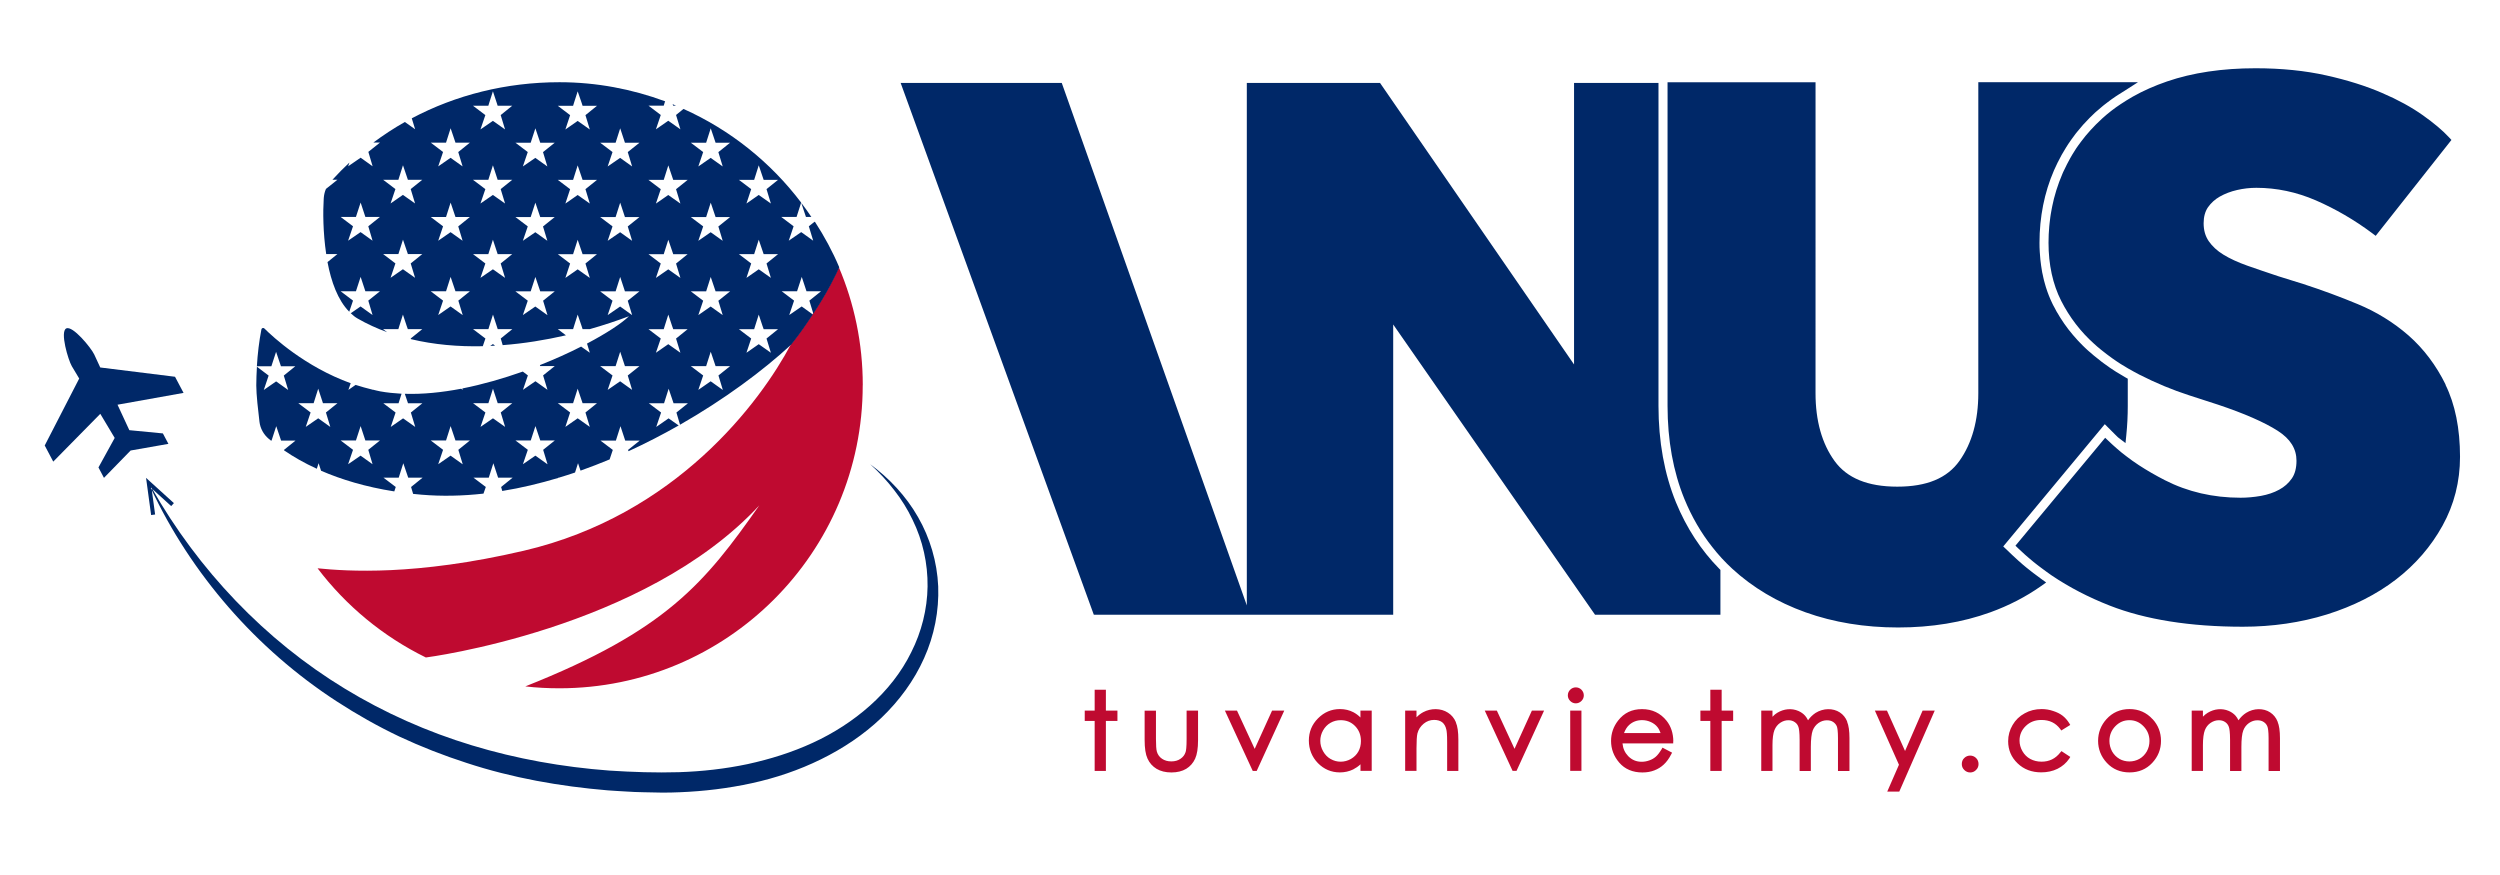 <?xml version="1.0" encoding="UTF-8"?><svg id="Layer_1" xmlns="http://www.w3.org/2000/svg" viewBox="0 0 463.36 162.11"><path d="m318.63,105.39l.24.24v8.31h-23.24l-37.41-53.8v53.8h-26.52,0s-28.97,0-28.97,0L166.93,15.37h29.86l34.3,96.84V15.37h24.69l35.96,52.18V15.37h15.65v59.85c0,6.6,1.09,12.62,3.24,17.89,1.94,4.72,4.63,8.85,8,12.28Zm58.27.85c-.46-.35-.91-.71-1.35-1.07-.44-.36-.88-.73-1.3-1.12l-.1-.08c-.4-.35-.79-.72-1.17-1.08l-1.69-1.61,18.82-22.66,1.95,1.95c.16.16.33.33.5.49l1.39,1.06.15-1.48c.18-1.75.27-3.58.27-5.43v-5.02l-.43-.24c-.58-.33-1.16-.68-1.77-1.06-.76-.48-1.49-.98-2.21-1.52-.27-.19-.53-.38-.82-.63-.7-.53-1.42-1.13-2.16-1.79-.32-.29-.65-.59-.98-.93-.15-.14-.28-.27-.45-.46-.32-.32-.63-.66-.96-1.05-.13-.13-.25-.27-.38-.43-.58-.67-1.1-1.36-1.62-2.1-.2-.28-.39-.57-.6-.91-.15-.23-.3-.45-.46-.75-.25-.38-.46-.75-.67-1.18-.12-.21-.22-.4-.35-.64-.02-.04-.04-.08-.06-.13l-.08-.16c-.12-.23-.22-.47-.33-.72-.2-.45-.38-.92-.56-1.41-.09-.25-.18-.51-.28-.84-.04-.11-.07-.22-.12-.41-.08-.26-.16-.52-.23-.83-.05-.15-.08-.3-.13-.56-.05-.17-.09-.35-.13-.61-.06-.23-.11-.47-.15-.78-.05-.26-.09-.5-.13-.82-.06-.35-.1-.72-.14-1.13-.05-.45-.09-.91-.11-1.4-.04-.56-.05-1.13-.05-1.7,0-4.78.9-9.3,2.68-13.41.22-.49.44-.98.68-1.46l.06-.11c.21-.42.43-.85.68-1.3.04-.08.09-.16.17-.29.2-.37.42-.73.65-1.09.27-.43.55-.87.84-1.27l.14-.2c.15-.21.29-.41.48-.65.19-.27.39-.54.63-.82.68-.86,1.44-1.71,2.29-2.56.04-.04.07-.08.11-.11l.1-.09c.25-.25.5-.49.75-.73l.25-.22c.37-.33.75-.66,1.17-1,.09-.08.17-.14.27-.22.22-.18.42-.34.69-.53.49-.38.98-.73,1.52-1.09.15-.1.29-.2.48-.31.34-.23.7-.46,1.1-.69l2.51-1.61h-29.59v57.64c0,5.04-1.17,9.26-3.48,12.52-2.28,3.23-6.05,4.8-11.54,4.8s-9.32-1.59-11.61-4.74c-2.35-3.23-3.54-7.46-3.54-12.59V15.25h-27.43v59.97c0,6.38,1.05,12.18,3.12,17.25,1.36,3.31,3.1,6.32,5.18,8.93,1.1,1.42,2.34,2.76,3.68,4,3.79,3.49,8.37,6.22,13.6,8.09,5.19,1.86,10.96,2.81,17.15,2.81s11.93-.94,17.09-2.81c3.42-1.24,6.58-2.87,9.39-4.85l.96-.68-.95-.69c-.47-.34-.93-.68-1.39-1.04Zm76.39-34.94c-1.77-3.6-4.09-6.67-6.89-9.13-2.78-2.42-5.94-4.37-9.4-5.8-3.26-1.36-6.66-2.61-10.1-3.73l-4.65-1.45c-2.03-.67-3.94-1.33-5.72-1.95-1.72-.61-3.21-1.29-4.43-2.04-1.15-.7-2.07-1.55-2.73-2.51-.63-.93-.94-2.01-.94-3.31,0-1.18.27-2.17.79-2.94.58-.83,1.32-1.5,2.2-2,.98-.55,2.02-.95,3.2-1.22,1.21-.28,2.39-.41,3.59-.41,3.73,0,7.44.78,11.02,2.33,3.63,1.58,7.15,3.62,10.44,6.08l.65.49,14.04-17.77-.49-.53c-1.12-1.21-2.73-2.57-4.78-4.03-2.11-1.5-4.66-2.9-7.58-4.15-2.95-1.28-6.43-2.38-10.33-3.25-3.92-.88-8.34-1.33-13.13-1.33-6.15,0-11.68.82-16.42,2.45-2.27.78-4.4,1.72-6.31,2.8l-.64.38c-.39.23-.79.47-1.14.71-.16.1-.33.21-.47.3-1.2.79-2.35,1.68-3.43,2.66-.4.37-.79.74-1.17,1.12-.34.34-.68.69-.98,1.03-.63.69-1.23,1.41-1.76,2.13-.18.24-.35.46-.52.7l-.04.06c-.25.34-.48.69-.69,1.04-.28.43-.55.88-.82,1.37-.2.35-.39.7-.56,1.05-.14.28-.28.55-.37.76-.11.19-.2.38-.28.57l-.08.17c-.05.11-.1.21-.13.31-.42.97-.78,1.96-1.11,3-.16.51-.31,1.03-.44,1.55-.12.45-.22.91-.3,1.32-.05.2-.09.4-.11.55-.07.35-.14.71-.19,1.06l-.07.47c-.06.39-.1.77-.14,1.14-.02.21-.05.41-.06.59-.09.99-.14,2.01-.14,3.05,0,4.07.79,7.69,2.35,10.77,1.54,3.03,3.58,5.7,6.08,7.94.4.37.82.73,1.24,1.07.69.57,1.42,1.12,2.15,1.64.51.37,1.03.71,1.57,1.06.45.29.9.56,1.36.82.24.14.49.28.74.41.08.06.16.1.24.14.36.21.73.39,1.1.59,3.1,1.58,6.2,2.86,9.21,3.83l5.37,1.74c4.87,1.63,8.6,3.26,11.08,4.85,2.34,1.5,3.47,3.32,3.47,5.55,0,1.35-.29,2.46-.87,3.29-.61.87-1.37,1.55-2.34,2.07-.98.54-2.12.92-3.38,1.15-1.32.23-2.59.34-3.78.34-5.09,0-9.8-1.09-14.02-3.25-1.7-.87-3.33-1.81-4.83-2.79-.87-.57-1.64-1.12-2.36-1.68l-.19-.15c-.23-.17-.46-.35-.67-.52-.52-.44-1.04-.87-1.58-1.37-.07-.06-.13-.12-.24-.22-.12-.11-.24-.22-.35-.33l-.85-.8-16.63,20,.56.54c.39.38.8.76,1.2,1.11.21.19.42.37.61.53.69.6,1.34,1.13,1.95,1.59.44.34.9.68,1.35,1,.28.21.57.42.91.65.07.05.14.1.16.11,3.21,2.17,6.82,4.04,10.75,5.58,6.61,2.59,14.91,3.91,24.66,3.91,5.49,0,10.74-.77,15.59-2.28,4.88-1.53,9.17-3.7,12.77-6.46,3.62-2.78,6.53-6.15,8.65-10,2.15-3.88,3.24-8.17,3.24-12.75,0-5.24-.91-9.74-2.7-13.37Z" style="fill:#002868; stroke-width:0px;"/><path d="m204.61,132.07v-3.87h-1.36v3.87h-1.84v1.16h1.84v9.29h1.36v-9.29h2.13v-1.16h-2.13Zm.36-.36v-3.87h-2.08v3.87h-1.84v1.91h1.84v9.27h2.08v-9.27h2.14v-1.91h-2.14Zm1.4,1.16h-2.14v9.27h-.6v-9.27h-1.84v-.42h1.84v-3.87h.6v3.87h2.14v.42Zm13.92-.8v4.88c0,1.31-.06,2.17-.2,2.58-.19.58-.55,1.06-1.08,1.41-.52.36-1.17.55-1.91.55s-1.4-.19-1.94-.57c-.54-.36-.92-.87-1.11-1.51-.13-.45-.19-1.27-.19-2.46v-4.88h-1.34v5.04c0,1.48.16,2.59.5,3.33.34.74.85,1.31,1.53,1.73.68.41,1.53.61,2.55.61s1.87-.2,2.55-.61c.67-.42,1.18-.99,1.52-1.72s.51-1.82.51-3.25v-5.14h-1.38Zm-.36-.36v5.24c0,1.57-.1,2.2-.19,2.45-.17.52-.48.93-.95,1.24-.45.32-1.02.48-1.69.48s-1.25-.16-1.73-.49c-.47-.32-.79-.76-.95-1.31-.12-.41-.17-1.21-.17-2.36v-5.24h-2.1v5.4c0,1.56.17,2.69.54,3.49.36.8.93,1.44,1.68,1.89.74.44,1.66.67,2.74.67s2.01-.23,2.74-.67c.74-.45,1.3-1.09,1.66-1.88.36-.79.54-1.91.54-3.41v-5.5h-2.11Zm1.37,5.5c0,1.37-.16,2.42-.47,3.09-.31.67-.77,1.19-1.38,1.56-.61.38-1.4.57-2.35.57s-1.73-.19-2.36-.57c-.61-.38-1.08-.9-1.37-1.56-.32-.7-.48-1.76-.48-3.19v-4.66h.61v4.5c0,1.24.06,2.08.2,2.58.22.71.63,1.3,1.24,1.7.61.42,1.33.63,2.16.63s1.53-.2,2.13-.61c.58-.39.99-.95,1.22-1.6.15-.45.22-1.32.22-2.69v-4.5h.63v4.76Zm14.72-5.14l-3.47,7.61-3.51-7.61h-1.43l4.81,10.45h.25l4.79-10.45h-1.44Zm-.25-.36l-3.22,7.09-3.28-7.09h-2.24l5.16,11.18h.73l5.11-11.18h-2.26Zm-6.97.74l3.75,8.14,3.7-8.14h.63l-4.33,9.45-4.36-9.45h.61Zm23.72-.38v1.92c-.52-.73-1.14-1.27-1.84-1.63-.68-.36-1.47-.55-2.33-.55-1.47,0-2.75.54-3.8,1.6-1.06,1.08-1.59,2.36-1.59,3.86s.52,2.84,1.57,3.92c1.05,1.08,2.3,1.6,3.79,1.6.83,0,1.6-.17,2.3-.51.7-.35,1.33-.86,1.89-1.54v1.79h1.33v-10.45h-1.33Zm.09,5.28c0,.79-.17,1.5-.54,2.14-.35.63-.86,1.14-1.52,1.5-.66.38-1.36.55-2.1.55s-1.41-.19-2.04-.55c-.64-.38-1.15-.9-1.53-1.57-.38-.67-.55-1.37-.55-2.11s.17-1.44.55-2.11c.38-.65.87-1.18,1.52-1.54.63-.36,1.33-.55,2.07-.55,1.17,0,2.14.41,2.94,1.22.8.8,1.19,1.82,1.19,3.03Zm-.93-3.29c-.86-.89-1.94-1.34-3.21-1.34-.82,0-1.57.2-2.26.61-.68.39-1.24.96-1.65,1.69-.41.71-.61,1.48-.61,2.29s.2,1.57.61,2.3c.41.71.96,1.3,1.66,1.7.68.41,1.44.61,2.23.61s1.57-.2,2.29-.61c.71-.39,1.27-.95,1.66-1.64.38-.68.57-1.47.57-2.31,0-1.31-.44-2.42-1.3-3.29Zm-5.07,6.61c-.58-.33-1.05-.83-1.38-1.43-.35-.61-.52-1.27-.52-1.94s.17-1.32.51-1.92c.35-.61.8-1.08,1.38-1.41.57-.33,1.21-.49,1.88-.49,1.08,0,1.95.35,2.68,1.09.73.76,1.08,1.66,1.08,2.78,0,.73-.16,1.38-.48,1.95-.32.57-.79,1.03-1.38,1.37-1.18.67-2.61.68-3.76,0Zm5.07-6.61c-.86-.89-1.94-1.34-3.21-1.34-.82,0-1.57.2-2.26.61-.68.39-1.24.96-1.65,1.69-.41.71-.61,1.48-.61,2.29s.2,1.57.61,2.3c.41.71.96,1.3,1.66,1.7.68.41,1.44.61,2.23.61s1.57-.2,2.29-.61c.71-.39,1.27-.95,1.66-1.64.38-.68.57-1.47.57-2.31,0-1.31-.44-2.42-1.3-3.29Zm-5.07,6.61c-.58-.33-1.05-.83-1.38-1.43-.35-.61-.52-1.27-.52-1.94s.17-1.32.51-1.92c.35-.61.8-1.08,1.38-1.41.57-.33,1.21-.49,1.88-.49,1.08,0,1.95.35,2.68,1.09.73.76,1.08,1.66,1.08,2.78,0,.73-.16,1.38-.48,1.95-.32.57-.79,1.03-1.38,1.37-1.18.67-2.61.68-3.76,0Zm5.54-8.97v1.28c-.38-.39-.82-.71-1.28-.96-.74-.39-1.59-.6-2.51-.6-1.57,0-2.94.58-4.07,1.72-1.14,1.14-1.7,2.52-1.7,4.12s.57,3.04,1.68,4.18c1.12,1.14,2.49,1.72,4.07,1.72.89,0,1.72-.19,2.46-.55.48-.25.93-.55,1.36-.95v1.22h2.08v-11.18h-2.08Zm1.33,10.44h-.57v-2.46l-.67.8c-.52.64-1.12,1.14-1.78,1.46-.64.32-1.36.48-2.13.48-1.38,0-2.55-.49-3.53-1.5-.99-1-1.47-2.2-1.47-3.65s.5-2.59,1.49-3.6,2.16-1.48,3.54-1.48c.8,0,1.53.16,2.17.49.63.33,1.21.86,1.69,1.53l.68.95v-2.71h.57v9.69Zm-5-9.42c-.82,0-1.57.2-2.26.61-.68.39-1.24.96-1.65,1.69-.41.71-.61,1.48-.61,2.29s.2,1.57.61,2.3c.41.71.96,1.3,1.66,1.7.68.41,1.44.61,2.23.61s1.57-.2,2.29-.61c.71-.39,1.27-.95,1.66-1.64.38-.68.57-1.47.57-2.31,0-1.31-.44-2.42-1.3-3.29-.86-.89-1.94-1.34-3.21-1.34Zm-1.87,7.95c-.58-.33-1.05-.83-1.38-1.43-.35-.61-.52-1.27-.52-1.94s.17-1.32.51-1.92c.35-.61.8-1.08,1.38-1.41.57-.33,1.21-.49,1.88-.49,1.08,0,1.95.35,2.68,1.09.73.76,1.08,1.66,1.08,2.78,0,.73-.16,1.38-.48,1.95-.32.57-.79,1.03-1.38,1.37-1.18.67-2.61.68-3.76,0Zm22.89-6.67c-.29-.67-.74-1.21-1.34-1.6-.61-.39-1.3-.6-2.08-.6s-1.47.17-2.13.54c-.66.35-1.25.89-1.79,1.6v-1.88h-1.34v10.45h1.34v-3.83c0-1.38.07-2.33.19-2.84.2-.8.64-1.47,1.28-2.01.64-.52,1.37-.8,2.19-.8.71,0,1.28.17,1.72.52.45.35.74.87.9,1.56.1.41.15,1.21.15,2.42v4.98h1.36v-5.37c0-1.43-.15-2.47-.44-3.14Zm.34-.15c-.31-.74-.8-1.34-1.47-1.76-1.31-.86-3.16-.86-4.59-.09-.44.23-.86.55-1.24.95v-1.25h-2.1v11.18h2.1v-4.19c0-1.34.06-2.27.17-2.75.19-.73.57-1.31,1.15-1.8.58-.48,1.22-.71,1.95-.71.61,0,1.12.15,1.5.44.36.29.63.74.76,1.35.07.26.15.87.15,2.33v5.34h2.08v-5.73c0-1.5-.15-2.56-.47-3.29Zm-.28,8.28h-.6v-4.6c0-1.25-.06-2.07-.16-2.49-.17-.77-.52-1.37-1.03-1.78-.51-.41-1.17-.6-1.95-.6-.9,0-1.72.29-2.43.89-.7.58-1.17,1.32-1.38,2.18-.15.55-.2,1.51-.2,2.94v3.45h-.61v-9.69h.61v2.62l.67-.9c.5-.67,1.06-1.16,1.66-1.5,1.19-.65,2.75-.65,3.83.04.55.36.95.83,1.19,1.44.28.63.41,1.63.41,3v4.99Zm14.62-10.07l-3.47,7.61-3.51-7.61h-1.43l4.81,10.45h.25l4.78-10.45h-1.43Zm-.25-.36l-3.22,7.09-3.28-7.09h-2.24l5.16,11.18h.73l5.11-11.18h-2.26Zm-6.97.74l3.75,8.14,3.7-8.14h.63l-4.33,9.45-4.37-9.45h.63Zm14.43-.38v10.45h1.36v-10.45h-1.36Zm1.46-3.97c-.22-.2-.48-.32-.79-.32s-.55.12-.77.32c-.22.22-.32.48-.32.8,0,.29.1.55.32.77s.47.32.77.32.57-.1.79-.32.32-.48.32-.77c0-.32-.1-.58-.32-.8Zm.26-.26c-.57-.57-1.5-.58-2.08,0-.29.29-.44.64-.44,1.06,0,.39.15.74.44,1.03.29.29.64.44,1.03.44s.76-.15,1.05-.44c.29-.29.44-.64.44-1.03s-.15-.77-.44-1.06Zm-.52,1.57c-.29.29-.73.31-1.03,0-.15-.15-.22-.32-.22-.51,0-.22.07-.38.22-.54.15-.15.31-.2.51-.2s.38.06.52.2c.15.16.22.32.22.54,0,.19-.07.36-.22.51Zm-1.56,2.3v11.18h2.08v-11.18h-2.08Zm1.34,10.44h-.6v-9.69h.6v9.69Zm14.76-1.6c-.35.31-.79.55-1.28.73-.51.19-1.02.28-1.56.28-1.09,0-2.03-.38-2.78-1.16-.74-.77-1.14-1.76-1.15-2.98h9.4c-.01-1.43-.39-2.61-1.15-3.57-1.06-1.35-2.49-2.02-4.27-2.02s-3.12.66-4.15,1.98c-.82,1.03-1.21,2.21-1.21,3.54,0,1.41.48,2.68,1.44,3.78.96,1.12,2.29,1.67,3.99,1.67.77,0,1.46-.12,2.07-.35.61-.23,1.15-.57,1.65-1.02.48-.45.92-1.03,1.28-1.76l-1.12-.6c-.42.68-.8,1.18-1.15,1.48Zm-6.64-4.29c.28-.96.68-1.69,1.22-2.17.73-.65,1.62-.99,2.64-.99.63,0,1.22.13,1.78.39.57.26,1.02.61,1.37,1.05.34.42.6.99.79,1.72h-7.8Zm8.15-.1c-.19-.76-.48-1.38-.85-1.85-.38-.48-.89-.86-1.5-1.15-.61-.28-1.27-.42-1.94-.42-1.11,0-2.08.36-2.89,1.08-.6.52-1.05,1.31-1.34,2.34l-.13.47h8.76l-.12-.47Zm-7.64-.28c.25-.66.57-1.16.96-1.51.67-.6,1.46-.89,2.39-.89.57,0,1.11.12,1.63.36.5.23.92.54,1.22.93.23.29.42.66.58,1.11h-6.79Zm7.64.28c-.19-.76-.48-1.38-.85-1.85-.38-.48-.89-.86-1.5-1.15-.61-.28-1.27-.42-1.94-.42-1.11,0-2.08.36-2.89,1.08-.6.52-1.05,1.31-1.34,2.34l-.13.47h8.76l-.12-.47Zm-7.64-.28c.25-.66.57-1.16.96-1.51.67-.6,1.46-.89,2.39-.89.57,0,1.11.12,1.63.36.5.23.92.54,1.22.93.23.29.42.66.58,1.11h-6.79Zm9.14,1.53c-.01-1.5-.44-2.78-1.24-3.8-1.14-1.43-2.67-2.17-4.56-2.17s-3.34.71-4.44,2.13c-.86,1.11-1.3,2.37-1.3,3.77,0,1.5.51,2.85,1.53,4.03,1.03,1.19,2.48,1.81,4.28,1.81.82,0,1.56-.13,2.2-.38.66-.25,1.25-.61,1.76-1.09.52-.48.98-1.11,1.37-1.88l.17-.32-1.78-.93-.17.31c-.39.64-.76,1.11-1.08,1.38-.32.28-.71.51-1.17.67-.47.17-.93.26-1.43.26-1.01,0-1.82-.35-2.51-1.05-.61-.64-.96-1.41-1.05-2.36h9.4v-.38Zm-10.17-.36v.38c.04,1.31.47,2.39,1.28,3.23.82.84,1.85,1.28,3.05,1.28.58,0,1.14-.1,1.69-.31.54-.19,1.01-.47,1.4-.8.32-.29.67-.71,1.03-1.27l.5.25c-.32.54-.66.99-1.03,1.34-.45.42-.98.74-1.53.95-.57.22-1.21.33-1.94.33-1.6,0-2.83-.51-3.72-1.54-.9-1.05-1.36-2.24-1.36-3.55,0-1.24.38-2.34,1.15-3.3.96-1.24,2.21-1.83,3.85-1.83s2.97.61,3.98,1.88c.63.8.99,1.79,1.06,2.97h-9.41Zm6.32-3.89c-.61-.28-1.27-.42-1.94-.42-1.11,0-2.08.36-2.89,1.08-.6.52-1.05,1.31-1.34,2.34l-.13.47h8.76l-.12-.47c-.19-.76-.48-1.38-.85-1.85-.38-.48-.89-.86-1.5-1.15Zm-5.29,2.72c.25-.66.57-1.16.96-1.51.67-.6,1.46-.89,2.39-.89.57,0,1.11.12,1.63.36.5.23.92.54,1.22.93.23.29.42.66.58,1.11h-6.79Zm17.72-3.8v-3.87h-1.34v3.87h-1.84v1.16h1.84v9.29h1.34v-9.29h2.13v-1.16h-2.13Zm.38-.36v-3.87h-2.1v3.87h-1.84v1.91h1.84v9.27h2.1v-9.27h2.13v-1.91h-2.13Zm1.38,1.16h-2.13v9.27h-.61v-9.27h-1.84v-.42h1.84v-3.87h.61v3.87h2.13v.42Zm21.55,1c-.28-.64-.68-1.15-1.24-1.51-.55-.36-1.19-.55-1.91-.55-.77,0-1.5.22-2.17.64-.67.42-1.22,1.05-1.68,1.86-.22-.61-.47-1.09-.74-1.41-.29-.33-.67-.6-1.12-.8-.45-.19-.93-.29-1.44-.29-.76,0-1.47.2-2.14.61-.5.31-.98.8-1.44,1.46v-1.8h-1.36v10.45h1.36v-4.42c0-1.31.13-2.27.38-2.91.26-.63.67-1.14,1.21-1.51.54-.36,1.12-.55,1.73-.55.54,0,1.01.13,1.4.41.39.26.67.63.82,1.08.16.45.25,1.31.25,2.58v5.34h1.34v-4.09c0-1.5.12-2.56.38-3.2.25-.64.64-1.15,1.18-1.54.54-.38,1.14-.57,1.78-.57.54,0,1.01.12,1.38.38.39.26.67.6.82,1.02.16.41.25,1.18.25,2.3v5.71h1.37v-5.71c0-1.3-.13-2.29-.39-2.94Zm.34-.13c-.29-.73-.76-1.3-1.37-1.7-1.27-.83-3.06-.8-4.49.09-.52.35-1.01.8-1.4,1.37-.16-.33-.35-.63-.54-.84-.32-.36-.74-.67-1.25-.89-1.24-.54-2.68-.41-3.93.35-.29.17-.58.42-.87.73v-1.14h-2.08v11.18h2.08v-4.79c0-1.25.13-2.18.36-2.77.23-.57.58-1.02,1.06-1.35.48-.33.99-.49,1.53-.49.47,0,.86.12,1.18.35.34.22.55.52.68.9.1.28.22.93.22,2.45v5.71h2.08v-4.45c0-1.44.13-2.47.35-3.07.23-.57.58-1.03,1.06-1.37.47-.33.99-.51,1.56-.51.47,0,.86.1,1.18.32.32.22.55.5.68.84.09.25.2.84.2,2.17v6.07h2.13v-6.07c0-1.37-.15-2.37-.44-3.07Zm-.31,8.4h-.64v-5.33c0-1.18-.07-1.97-.26-2.43-.17-.49-.51-.9-.96-1.19-.44-.31-.98-.45-1.59-.45-.73,0-1.4.22-2,.64-.6.44-1.03,1-1.31,1.7-.28.7-.41,1.79-.41,3.35v3.71h-.6v-4.96c0-1.32-.09-2.2-.25-2.69-.19-.52-.51-.96-.96-1.27-.45-.32-.99-.48-1.62-.48-.68,0-1.34.22-1.95.63-.6.42-1.05.98-1.33,1.67-.29.7-.42,1.69-.42,3.06v4.05h-.6v-9.69h.6v2.61l.68-.96c.44-.63.87-1.08,1.33-1.35,1.03-.63,2.23-.73,3.25-.29.39.17.73.41.98.7.26.29.48.71.68,1.28l.28.8.39-.74c.42-.76.95-1.34,1.56-1.73.61-.38,1.27-.57,1.97-.57.66,0,1.21.15,1.7.48.5.32.85.77,1.09,1.35.25.61.38,1.54.38,2.79v5.33Zm14.51-10.07l-3.48,8.05-3.6-8.05h-1.41l4.28,9.66-2.01,4.6h1.43l6.24-14.26h-1.44Zm-.23-.36l-3.25,7.48-3.35-7.48h-2.24l4.46,10.03-2.17,4.98h2.23l6.57-15.01h-2.24Zm-5.42,14.26l1.85-4.25-4.12-9.27h.61l3.83,8.59,3.73-8.59h.63l-5.92,13.52h-.61Zm15.08-5.21c-.23-.23-.51-.35-.83-.35s-.61.12-.85.35c-.23.22-.35.51-.35.84s.12.6.35.83c.23.23.51.35.85.35s.6-.12.83-.35c.23-.23.35-.51.35-.83s-.12-.63-.35-.84Zm.26-.26c-.6-.61-1.6-.61-2.2,0-.31.29-.45.67-.45,1.11s.15.79.45,1.09c.31.31.67.47,1.11.47s.79-.16,1.09-.47c.31-.31.45-.67.45-1.09s-.15-.82-.45-1.11Zm-.52,1.67c-.32.33-.83.33-1.15,0-.16-.16-.23-.35-.23-.57,0-.25.07-.42.23-.58.16-.16.35-.25.58-.25.22,0,.41.09.57.25.16.16.23.33.23.58,0,.22-.07.41-.23.57Zm12.65-.63c-.85,0-1.6-.17-2.27-.55-.67-.36-1.21-.89-1.59-1.56-.39-.67-.58-1.4-.58-2.15,0-1.16.42-2.15,1.27-2.98.83-.82,1.89-1.22,3.16-1.22,1.6,0,2.86.61,3.77,1.83l1.06-.67c-.31-.52-.68-.95-1.14-1.3-.45-.33-.99-.61-1.65-.82-.64-.22-1.31-.32-2-.32-1.11,0-2.1.25-2.99.73s-1.59,1.16-2.1,2.04c-.51.86-.77,1.8-.77,2.81,0,1.5.55,2.78,1.63,3.83,1.09,1.05,2.46,1.57,4.12,1.57,1.06,0,2.03-.2,2.87-.61.85-.42,1.52-1,2.01-1.76l-1.06-.7c-.98,1.22-2.23,1.83-3.76,1.83Zm3.69-2.33l-.22.26c-.9,1.15-2.04,1.7-3.47,1.7-.77,0-1.47-.17-2.1-.51-.61-.33-1.09-.82-1.44-1.43-.35-.61-.54-1.27-.54-1.96,0-1.08.38-1.96,1.15-2.71.79-.76,1.73-1.12,2.91-1.12,1.49,0,2.62.54,3.48,1.67l.2.28,1.66-1.03-.19-.32c-.34-.55-.76-1.03-1.24-1.4s-1.06-.65-1.75-.87c-.67-.23-1.38-.35-2.11-.35-1.17,0-2.23.26-3.16.79-.95.51-1.7,1.24-2.24,2.17-.54.92-.82,1.92-.82,3,0,1.6.58,2.98,1.75,4.1,1.15,1.11,2.62,1.67,4.37,1.67,1.12,0,2.14-.22,3.03-.66.9-.45,1.63-1.08,2.17-1.88l.2-.32-1.66-1.09Zm-3.75,3.2c-1.57,0-2.83-.48-3.86-1.47-1.02-.99-1.52-2.15-1.52-3.57,0-.93.23-1.82.71-2.63.47-.8,1.12-1.44,1.95-1.89.83-.45,1.78-.67,2.81-.67.64,0,1.28.09,1.88.29.61.2,1.12.45,1.53.77.32.23.61.54.86.89l-.47.28c-.98-1.14-2.27-1.7-3.86-1.7-1.37,0-2.52.44-3.42,1.32-.92.89-1.38,1.98-1.38,3.25,0,.83.22,1.62.64,2.33.41.73.99,1.31,1.73,1.7.73.41,1.54.61,2.45.61,1.53,0,2.83-.58,3.83-1.72l.47.31c-.44.55-.99.99-1.65,1.32-.79.38-1.7.58-2.71.58Zm20.36-8.86c-1.05-1.16-2.39-1.75-4.01-1.75s-2.94.58-4.01,1.76c-.96,1.06-1.44,2.31-1.44,3.76s.51,2.74,1.53,3.83c1.01,1.09,2.32,1.63,3.92,1.63s2.91-.54,3.93-1.63c1.01-1.09,1.52-2.37,1.52-3.83s-.48-2.71-1.44-3.77Zm-1.95,7.42c-.63.35-1.31.54-2.05.54s-1.43-.19-2.05-.54c-.63-.35-1.12-.86-1.49-1.51s-.55-1.35-.55-2.11c0-1.16.41-2.17,1.21-3,.8-.82,1.76-1.24,2.89-1.24s2.07.42,2.89,1.24c.8.83,1.21,1.83,1.21,3,0,.76-.19,1.46-.55,2.11s-.86,1.16-1.49,1.51Zm1.09-6.87c-.87-.9-1.94-1.35-3.15-1.35s-2.27.45-3.15,1.35c-.87.89-1.31,1.98-1.31,3.25,0,.82.2,1.59.6,2.3.39.7.95,1.27,1.62,1.64.68.39,1.44.58,2.24.58s1.56-.19,2.24-.58c.67-.38,1.22-.95,1.62-1.64.39-.71.6-1.48.6-2.3,0-1.27-.44-2.36-1.31-3.25Zm-5.01,6.55c-.57-.32-1.02-.79-1.36-1.37-.32-.6-.5-1.25-.5-1.94,0-1.08.36-1.98,1.09-2.74.74-.76,1.6-1.12,2.62-1.12s1.87.36,2.61,1.12,1.11,1.66,1.11,2.74c0,.68-.16,1.34-.5,1.94-.34.58-.79,1.05-1.36,1.37-1.12.64-2.61.64-3.73,0Zm5.01-6.55c-.87-.9-1.94-1.35-3.15-1.35s-2.27.45-3.15,1.35c-.87.89-1.31,1.98-1.31,3.25,0,.82.2,1.59.6,2.3.39.7.95,1.27,1.62,1.64.68.39,1.44.58,2.24.58s1.56-.19,2.24-.58c.67-.38,1.22-.95,1.62-1.64.39-.71.6-1.48.6-2.3,0-1.27-.44-2.36-1.31-3.25Zm-5.01,6.55c-.57-.32-1.02-.79-1.36-1.37-.32-.6-.5-1.25-.5-1.94,0-1.08.36-1.98,1.09-2.74.74-.76,1.6-1.12,2.62-1.12s1.87.36,2.61,1.12,1.11,1.66,1.11,2.74c0,.68-.16,1.34-.5,1.94-.34.58-.79,1.05-1.36,1.37-1.12.64-2.61.64-3.73,0Zm6.15-7.35c-1.12-1.24-2.56-1.88-4.28-1.88s-3.16.64-4.28,1.88c-1.02,1.14-1.54,2.49-1.54,4.02s.55,2.93,1.63,4.08c1.08,1.16,2.49,1.76,4.2,1.76s3.12-.6,4.2-1.76c1.08-1.15,1.63-2.52,1.63-4.08s-.52-2.9-1.54-4.02Zm-4.28,9.11c-1.5,0-2.7-.49-3.66-1.53-.96-1.02-1.43-2.18-1.43-3.57s.45-2.5,1.36-3.51c.99-1.11,2.21-1.63,3.73-1.63s2.74.52,3.73,1.62c.9,1,1.36,2.15,1.36,3.52s-.47,2.55-1.43,3.57c-.95,1.03-2.14,1.53-3.66,1.53Zm3.15-8.31c-.87-.9-1.94-1.35-3.15-1.35s-2.27.45-3.15,1.35c-.87.89-1.31,1.98-1.31,3.25,0,.82.2,1.59.6,2.3.39.7.95,1.27,1.62,1.64.68.39,1.44.58,2.24.58s1.56-.19,2.24-.58c.67-.38,1.22-.95,1.62-1.64.39-.71.6-1.48.6-2.3,0-1.27-.44-2.36-1.31-3.25Zm-5.01,6.55c-.57-.32-1.02-.79-1.36-1.37-.32-.6-.5-1.25-.5-1.94,0-1.08.36-1.98,1.09-2.74.74-.76,1.6-1.12,2.62-1.12s1.87.36,2.61,1.12,1.11,1.66,1.11,2.74c0,.68-.16,1.34-.5,1.94-.34.58-.79,1.05-1.36,1.37-1.12.64-2.61.64-3.73,0Zm28.97-6.78c-.28-.64-.68-1.15-1.24-1.51s-1.18-.55-1.91-.55c-.77,0-1.5.22-2.17.64-.67.42-1.22,1.05-1.68,1.86-.2-.61-.47-1.09-.74-1.41-.29-.33-.67-.6-1.12-.8-.45-.19-.93-.29-1.44-.29-.74,0-1.47.2-2.14.61-.5.31-.98.8-1.44,1.46v-1.8h-1.34v10.45h1.34v-4.42c0-1.31.13-2.27.39-2.91.25-.63.66-1.14,1.19-1.51.54-.36,1.12-.55,1.75-.55.54,0,.99.13,1.38.41.39.26.67.63.83,1.08.15.45.23,1.31.23,2.58v5.34h1.34v-4.09c0-1.5.13-2.56.38-3.2.25-.64.64-1.15,1.18-1.54.54-.38,1.14-.57,1.78-.57.54,0,1.01.12,1.38.38.39.26.67.6.83,1.02.16.41.23,1.18.23,2.3v5.71h1.37v-5.71c0-1.3-.13-2.29-.39-2.94Zm.34-.13c-.29-.73-.76-1.3-1.37-1.7-1.25-.83-3.06-.8-4.47.09-.54.35-1.01.8-1.41,1.37-.16-.33-.35-.63-.54-.84-.32-.36-.74-.67-1.25-.89-1.24-.54-2.68-.41-3.93.35-.29.17-.58.42-.87.71v-1.12h-2.08v11.18h2.08v-4.79c0-1.25.13-2.18.36-2.77.23-.58.58-1.02,1.06-1.35.5-.33.99-.49,1.54-.49.47,0,.85.12,1.18.35.32.22.54.52.67.9.1.28.22.93.22,2.45v5.71h2.1v-4.45c0-1.44.12-2.47.35-3.07.22-.58.57-1.02,1.05-1.37.48-.33.99-.51,1.56-.51.47,0,.86.1,1.18.32.34.22.55.5.68.84.1.25.22.84.22,2.17v6.07h2.11v-6.07c0-1.37-.15-2.37-.44-3.07Zm-.31,8.4h-.63v-5.33c0-1.16-.09-1.97-.26-2.43-.19-.49-.52-.9-.96-1.19-.45-.31-.99-.45-1.6-.45-.71,0-1.4.22-2,.64-.6.44-1.03,1-1.31,1.7-.26.7-.39,1.79-.39,3.35v3.71h-.61v-4.96c0-1.32-.07-2.2-.25-2.69-.19-.52-.51-.95-.96-1.27-.45-.32-.99-.48-1.6-.48-.7,0-1.36.22-1.97.63-.6.42-1.03.98-1.33,1.67-.28.7-.42,1.69-.42,3.06v4.05h-.6v-9.69h.6v2.61l.68-.96c.44-.63.89-1.08,1.33-1.35,1.03-.63,2.23-.73,3.25-.29.41.17.73.41.98.7.26.29.5.71.68,1.28l.28.8.41-.74c.41-.76.93-1.34,1.54-1.73,1.17-.74,2.65-.76,3.67-.09.5.32.86.77,1.09,1.35.25.61.38,1.54.38,2.79v5.33Z" style="fill:#bf0a30; stroke-width:0px;"/><path d="m159.9,71.41c0,31.03-25.18,56.16-56.23,56.16-2.14,0-4.24-.11-6.31-.35,26.18-10.38,33.26-19.17,43.37-33.55-21.35,23.03-61.8,28.19-61.8,28.19-7.93-3.89-14.8-9.58-20.07-16.53,5.47.55,18.13,1.43,38.2-3.25,28.31-6.6,43.89-27.61,49.54-38.27,0,0,.2-.26.55-.71.11-.14.23-.3.38-.49,0-.02.02-.02.02-.03.14-.18.29-.38.46-.61.52-.71,1.17-1.61,1.85-2.64.23-.33.46-.68.7-1.05.02,0,.02-.02.02-.02.03-.05.06-.09.09-.14,1.03-1.56,2.13-3.34,3.12-5.19.21-.38.41-.76.59-1.14.4-.74.76-1.52,1.09-2.28,2.86,6.72,4.44,14.12,4.44,21.87Z" style="fill:#bf0a30; stroke-width:0px;"/><path d="m91.76,64.06c-.29.02-.59.05-.9.06l.5-.35.4.29Zm32.91-44.75l.09.27h.53c-.21-.09-.41-.18-.62-.27Zm25.71,20.9h-1l-.88-2.63c.65.85,1.28,1.73,1.88,2.63Zm.58.9l-1.05.83.81,2.67-2.22-1.59-2.31,1.59.9-2.67-2.29-1.73h2.84l.85-2.66c-5.65-7.47-13.14-13.48-21.81-17.36l-1.38,1.12.81,2.66-2.25-1.59-2.29,1.59.9-2.66-2.28-1.73h2.83l.2-.65.06-.15c-6.11-2.26-12.7-3.54-19.59-3.54-9.89,0-19.24,2.38-27.37,6.69l.62,2.03-1.9-1.35c-2.04,1.15-3.98,2.43-5.84,3.81h1.23l-2.16,1.73.79,2.67-2.22-1.59-2.31,1.59.24-.7c-1.09,1.02-2.14,2.08-3.15,3.19h.93l-2.13,1.7-.02.02v.02c-.21.49-.33,1-.38,1.53,0,.08-.02.18-.02.26-.15,2.31-.14,6.25.46,10.25h2.08l-1.84,1.49c.68,3.61,1.91,7.06,4.03,9.2l.7-2.06-2.29-1.73h2.83l.87-2.67.88,2.67h2.7l-2.16,1.73.79,2.67-2.22-1.59-1.82,1.26c.4.38.82.73,1.29.99,1.73,1,3.56,1.82,5.44,2.52l-.74-.56h2.83l.2-.65.65-2.05.68,2.05.23.65h2.67l-2.14,1.73.05.12c4.24,1.02,8.74,1.41,13.31,1.31l.49-1.43-2.29-1.73h2.84l.2-.65.65-2.05.67,2.05.21.65h2.7l-2.14,1.73.36,1.23c3.94-.3,7.87-.94,11.72-1.82l-1.5-1.14h2.83l.2-.65.65-2.05.7,2.05.21.65h1.31c2.51-.71,4.95-1.52,7.29-2.4-1.38,1.34-4.16,3.16-7.78,5.07l.52,1.7-1.61-1.14c-2.29,1.17-4.88,2.34-7.64,3.43l.06.18h2.69l-2.16,1.73.81,2.67-2.23-1.59-2.31,1.59.91-2.67-.94-.71c-3.6,1.27-7.42,2.38-11.21,3.13l.08.26-.29-.21c-3.57.68-7.11,1.05-10.45.94l.59,1.75h2.67l-2.14,1.72.81,2.67-2.25-1.59-2.29,1.59.9-2.67-2.28-1.72h2.83l.56-1.76c-1.35-.08-2.67-.21-3.95-.44-.47-.09-.93-.21-1.38-.32v.05l-.06-.05c-1.06-.26-2.11-.55-3.13-.88l-1.34.93.43-1.24c-8.46-3.05-14.42-8.58-16-10.15-.18-.18-.5-.09-.55.17-.43,2.23-.7,4.51-.84,6.83h2.69l.87-2.67.9,2.67h2.67l-2.14,1.73.81,2.67-2.23-1.59-2.29,1.59.9-2.67-2.17-1.64c-.06,1.15-.12,2.31-.12,3.48,0,1.64.35,4.75.59,6.72.15,1.24.77,2.37,1.73,3.17.12.11.26.21.4.32h.11l.87-2.67.9,2.67h2.67l-2.14,1.73.03.09c1.75,1.2,3.75,2.35,6.06,3.4l.33-1.03.46,1.4c3.74,1.62,8.22,2.99,13.57,3.83l.27-.82-2.28-1.73h2.83l.85-2.67.91,2.67h2.67l-2.14,1.73.38,1.28c.52.05,1.03.11,1.57.15,3.77.32,7.63.23,11.47-.2l.43-1.23-2.29-1.73h2.84l.85-2.67.88,2.67h2.7l-2.14,1.73.21.74c3.5-.56,6.97-1.4,10.42-2.43l-.06-.05h.18c.99-.3,1.98-.61,2.95-.94l.55-1.73.47,1.38c1.82-.65,3.62-1.34,5.39-2.08l.59-1.76-2.29-1.73h2.86l.85-2.67.88,2.67h2.69l-2.16,1.73.08.24c3.21-1.47,6.32-3.08,9.3-4.77l-1.87-1.32-2.29,1.59.9-2.67-2.28-1.72h2.83l.85-2.69.91,2.69h2.67l-2.14,1.72.67,2.26c8.18-4.68,15.33-9.97,20.64-14.88,0,0,.2-.26.55-.71.11-.14.23-.3.38-.49,0-.02.02-.02.02-.03.14-.18.29-.38.46-.61.52-.71,1.17-1.61,1.85-2.64.23-.33.46-.68.7-1.05.02,0,.02-.02.02-.02l-2.07-1.49-2.31,1.59.9-2.67-2.29-1.73h2.84l.87-2.67.88,2.67h2.69l-2.16,1.73.74,2.43c1.03-1.56,2.13-3.34,3.12-5.19.21-.38.41-.76.59-1.14.4-.74.76-1.52,1.09-2.28-1.25-2.96-2.78-5.77-4.5-8.42Zm-82.7.83l.79,2.67-2.22-1.59-2.31,1.59.91-2.67-2.29-1.73h2.83l.87-2.67.88,2.67h2.7l-2.16,1.73Zm7.86,6.88l.81,2.67-2.25-1.59-2.29,1.59.9-2.67-2.28-1.73h2.83l.85-2.67.91,2.67h2.67l-2.14,1.73Zm0-13.78l.81,2.67-2.25-1.59-2.29,1.59.9-2.67-2.28-1.72h2.83l.85-2.69.91,2.69h2.67l-2.14,1.72Zm9.62,23.35l-2.23-1.59-2.29,1.59.9-2.67-2.28-1.73h2.83l.85-2.67.9,2.67h2.67l-2.14,1.73.81,2.67Zm-.81-16.44l.81,2.67-2.23-1.59-2.29,1.59.9-2.67-2.28-1.73h2.83l.85-2.67.9,2.67h2.67l-2.14,1.73Zm0-13.78l.81,2.67-2.23-1.59-2.29,1.59.9-2.67-2.28-1.73h2.83l.85-2.67.9,2.67h2.67l-2.14,1.73Zm7.87,20.66l.81,2.67-2.25-1.59-2.31,1.59.91-2.67-2.29-1.73h2.84l.85-2.67.88,2.67h2.7l-2.14,1.73Zm0-13.78l.81,2.67-2.25-1.59-2.31,1.59.91-2.67-2.29-1.72h2.84l.85-2.69.88,2.69h2.7l-2.14,1.72Zm0-13.72l.81,2.66-2.25-1.59-2.31,1.59.91-2.66-2.29-1.73h2.84l.2-.65.65-2.03.67,2.03.21.65h2.7l-2.14,1.73Zm8.65,37.07l-2.23-1.59-2.31,1.59.91-2.67-2.29-1.73h2.83l.87-2.67.9,2.67h2.69l-2.16,1.73.81,2.67Zm-.81-16.44l.81,2.67-2.23-1.59-2.31,1.59.91-2.67-2.29-1.73h2.83l.87-2.67.9,2.67h2.69l-2.16,1.73Zm0-13.78l.81,2.67-2.23-1.59-2.31,1.59.91-2.67-2.29-1.73h2.83l.87-2.67.9,2.67h2.69l-2.16,1.73Zm-39.43,50.94l-2.23-1.59-2.31,1.59.9-2.67-2.28-1.72h2.84l.85-2.69.88,2.69h2.69l-2.14,1.72.81,2.67Zm7.84,6.92l-2.22-1.59-2.31,1.59.91-2.67-2.29-1.73h2.83l.87-2.67.88,2.67h2.7l-2.16,1.73.79,2.67Zm16.69,0l-2.23-1.59-2.29,1.59.9-2.67-2.28-1.73h2.83l.85-2.67.9,2.67h2.67l-2.14,1.73.81,2.67Zm7.07-9.59l.81,2.67-2.25-1.59-2.31,1.59.91-2.67-2.29-1.72h2.84l.85-2.69.88,2.69h2.7l-2.14,1.72Zm8.65,9.59l-2.23-1.59-2.31,1.59.91-2.67-2.29-1.73h2.83l.87-2.67.9,2.67h2.69l-2.16,1.73.81,2.67Zm7.86-6.92l-2.25-1.59-2.28,1.59.88-2.67-2.28-1.72h2.83l.85-2.69.91,2.69h2.67l-2.14,1.72.81,2.67Zm0-27.61l-2.25-1.59-2.28,1.59.88-2.67-2.28-1.73h2.83l.85-2.67.91,2.67h2.67l-2.14,1.73.81,2.67Zm-.81-16.45l.81,2.67-2.25-1.59-2.28,1.59.88-2.67-2.28-1.72h2.83l.85-2.69.91,2.69h2.67l-2.14,1.72Zm0-13.72l.81,2.66-2.25-1.59-2.28,1.59.88-2.66-2.28-1.73h2.83l.2-.65.65-2.03.7,2.03.21.65h2.67l-2.14,1.73Zm7.84,48.25l.81,2.67-2.22-1.59-2.31,1.59.9-2.67-2.29-1.73h2.86l.85-2.67.88,2.67h2.69l-2.16,1.73Zm0-13.86l.81,2.67-2.22-1.59-2.31,1.59.9-2.67-2.29-1.73h2.86l.85-2.67.88,2.67h2.69l-2.16,1.73Zm0-13.77l.81,2.67-2.22-1.59-2.31,1.59.9-2.67-2.29-1.73h2.86l.85-2.67.88,2.67h2.69l-2.16,1.73Zm0-13.78l.81,2.67-2.22-1.59-2.31,1.59.9-2.67-2.29-1.73h2.86l.85-2.67.88,2.67h2.69l-2.16,1.73Zm8.95,34.56l.81,2.64-2.25-1.59-2.29,1.59.9-2.64-2.28-1.73h2.83l.2-.65.65-2.05.68,2.05.23.65h2.67l-2.14,1.73Zm0-13.9l.81,2.67-2.25-1.59-2.29,1.59.9-2.67-2.28-1.73h2.83l.85-2.67.91,2.67h2.67l-2.14,1.73Zm0-13.78l.81,2.67-2.25-1.59-2.29,1.59.9-2.67-2.28-1.72h2.83l.85-2.69.91,2.69h2.67l-2.14,1.72Zm8.65,37.2l-2.23-1.59-2.29,1.59.9-2.67-2.29-1.73h2.84l.85-2.67.9,2.67h2.69l-2.16,1.73.81,2.67Zm-.81-16.53l.81,2.67-2.23-1.59-2.29,1.59.9-2.67-2.29-1.73h2.84l.85-2.67.9,2.67h2.69l-2.16,1.73Zm0-13.77l.81,2.67-2.23-1.59-2.29,1.59.9-2.67-2.29-1.73h2.84l.85-2.67.9,2.67h2.69l-2.16,1.73Zm0-13.78l.81,2.67-2.23-1.59-2.29,1.59.9-2.67-2.29-1.73h2.84l.85-2.67.9,2.67h2.69l-2.16,1.73Zm9.74,37.2l-2.25-1.59-2.28,1.59.88-2.64-2.28-1.73h2.83l.2-.65.65-2.05.68,2.05.23.65h2.67l-2.14,1.73.81,2.64Zm-.81-16.55l.81,2.67-2.25-1.59-2.28,1.59.88-2.67-2.28-1.73h2.83l.85-2.67.91,2.67h2.67l-2.14,1.73Zm0-13.78l.81,2.67-2.25-1.59-2.28,1.59.88-2.67-2.28-1.72h2.83l.85-2.69.91,2.69h2.67l-2.14,1.72Z" style="fill:#002868; stroke-width:0px;"/><path d="m28.1,90.41c8.66,15.23,20.99,28.22,35.78,37.21,7.38,4.5,15.34,8.03,23.6,10.53,8.26,2.51,16.81,4.02,25.43,4.67,4.31.28,8.66.43,12.94.3,4.29-.14,8.56-.62,12.73-1.5,4.16-.91,8.25-2.18,12.09-3.96,3.85-1.77,7.44-4.08,10.58-6.88,3.14-2.8,5.81-6.14,7.66-9.92,1.89-3.75,2.95-7.93,3.01-12.16.05-4.23-.88-8.5-2.78-12.36-.92-1.94-2.07-3.79-3.41-5.5-1.32-1.72-2.82-3.33-4.45-4.8,3.53,2.6,6.64,5.89,8.86,9.78,2.23,3.87,3.55,8.32,3.75,12.86.17,4.53-.73,9.13-2.61,13.3-1.86,4.18-4.63,7.92-7.92,11.07-3.3,3.15-7.14,5.69-11.21,7.69-4.07,2-8.39,3.46-12.79,4.42-4.4.96-8.88,1.5-13.36,1.68-2.24.11-4.48.07-6.7,0-1.11-.02-2.22-.06-3.33-.14-1.11-.07-2.22-.12-3.33-.21-8.86-.74-17.7-2.3-26.18-5.09-4.24-1.37-8.4-2.99-12.44-4.88-4.02-1.91-7.91-4.11-11.64-6.54-14.92-9.7-26.97-23.6-34.43-39.51l.15-.08Zm-.09,5.05l.74-.1-.66-4.86,3.64,3.3.5-.55-5.16-4.68.94,6.9Zm3.2-13.2l-1.02-1.93-6.22-.6-2.19-4.72,12.24-2.19-1.58-2.99-13.86-1.72-1.12-2.42c-.57-1.21-4.01-5.43-5.19-4.81s.37,5.84,1.04,6.99l1.37,2.29-6.39,12.41,1.58,2.99,8.72-8.86,2.67,4.47-3.01,5.47,1.02,1.93,4.94-5.07,7-1.23Z" style="fill:#002868; stroke-width:0px;"/></svg>